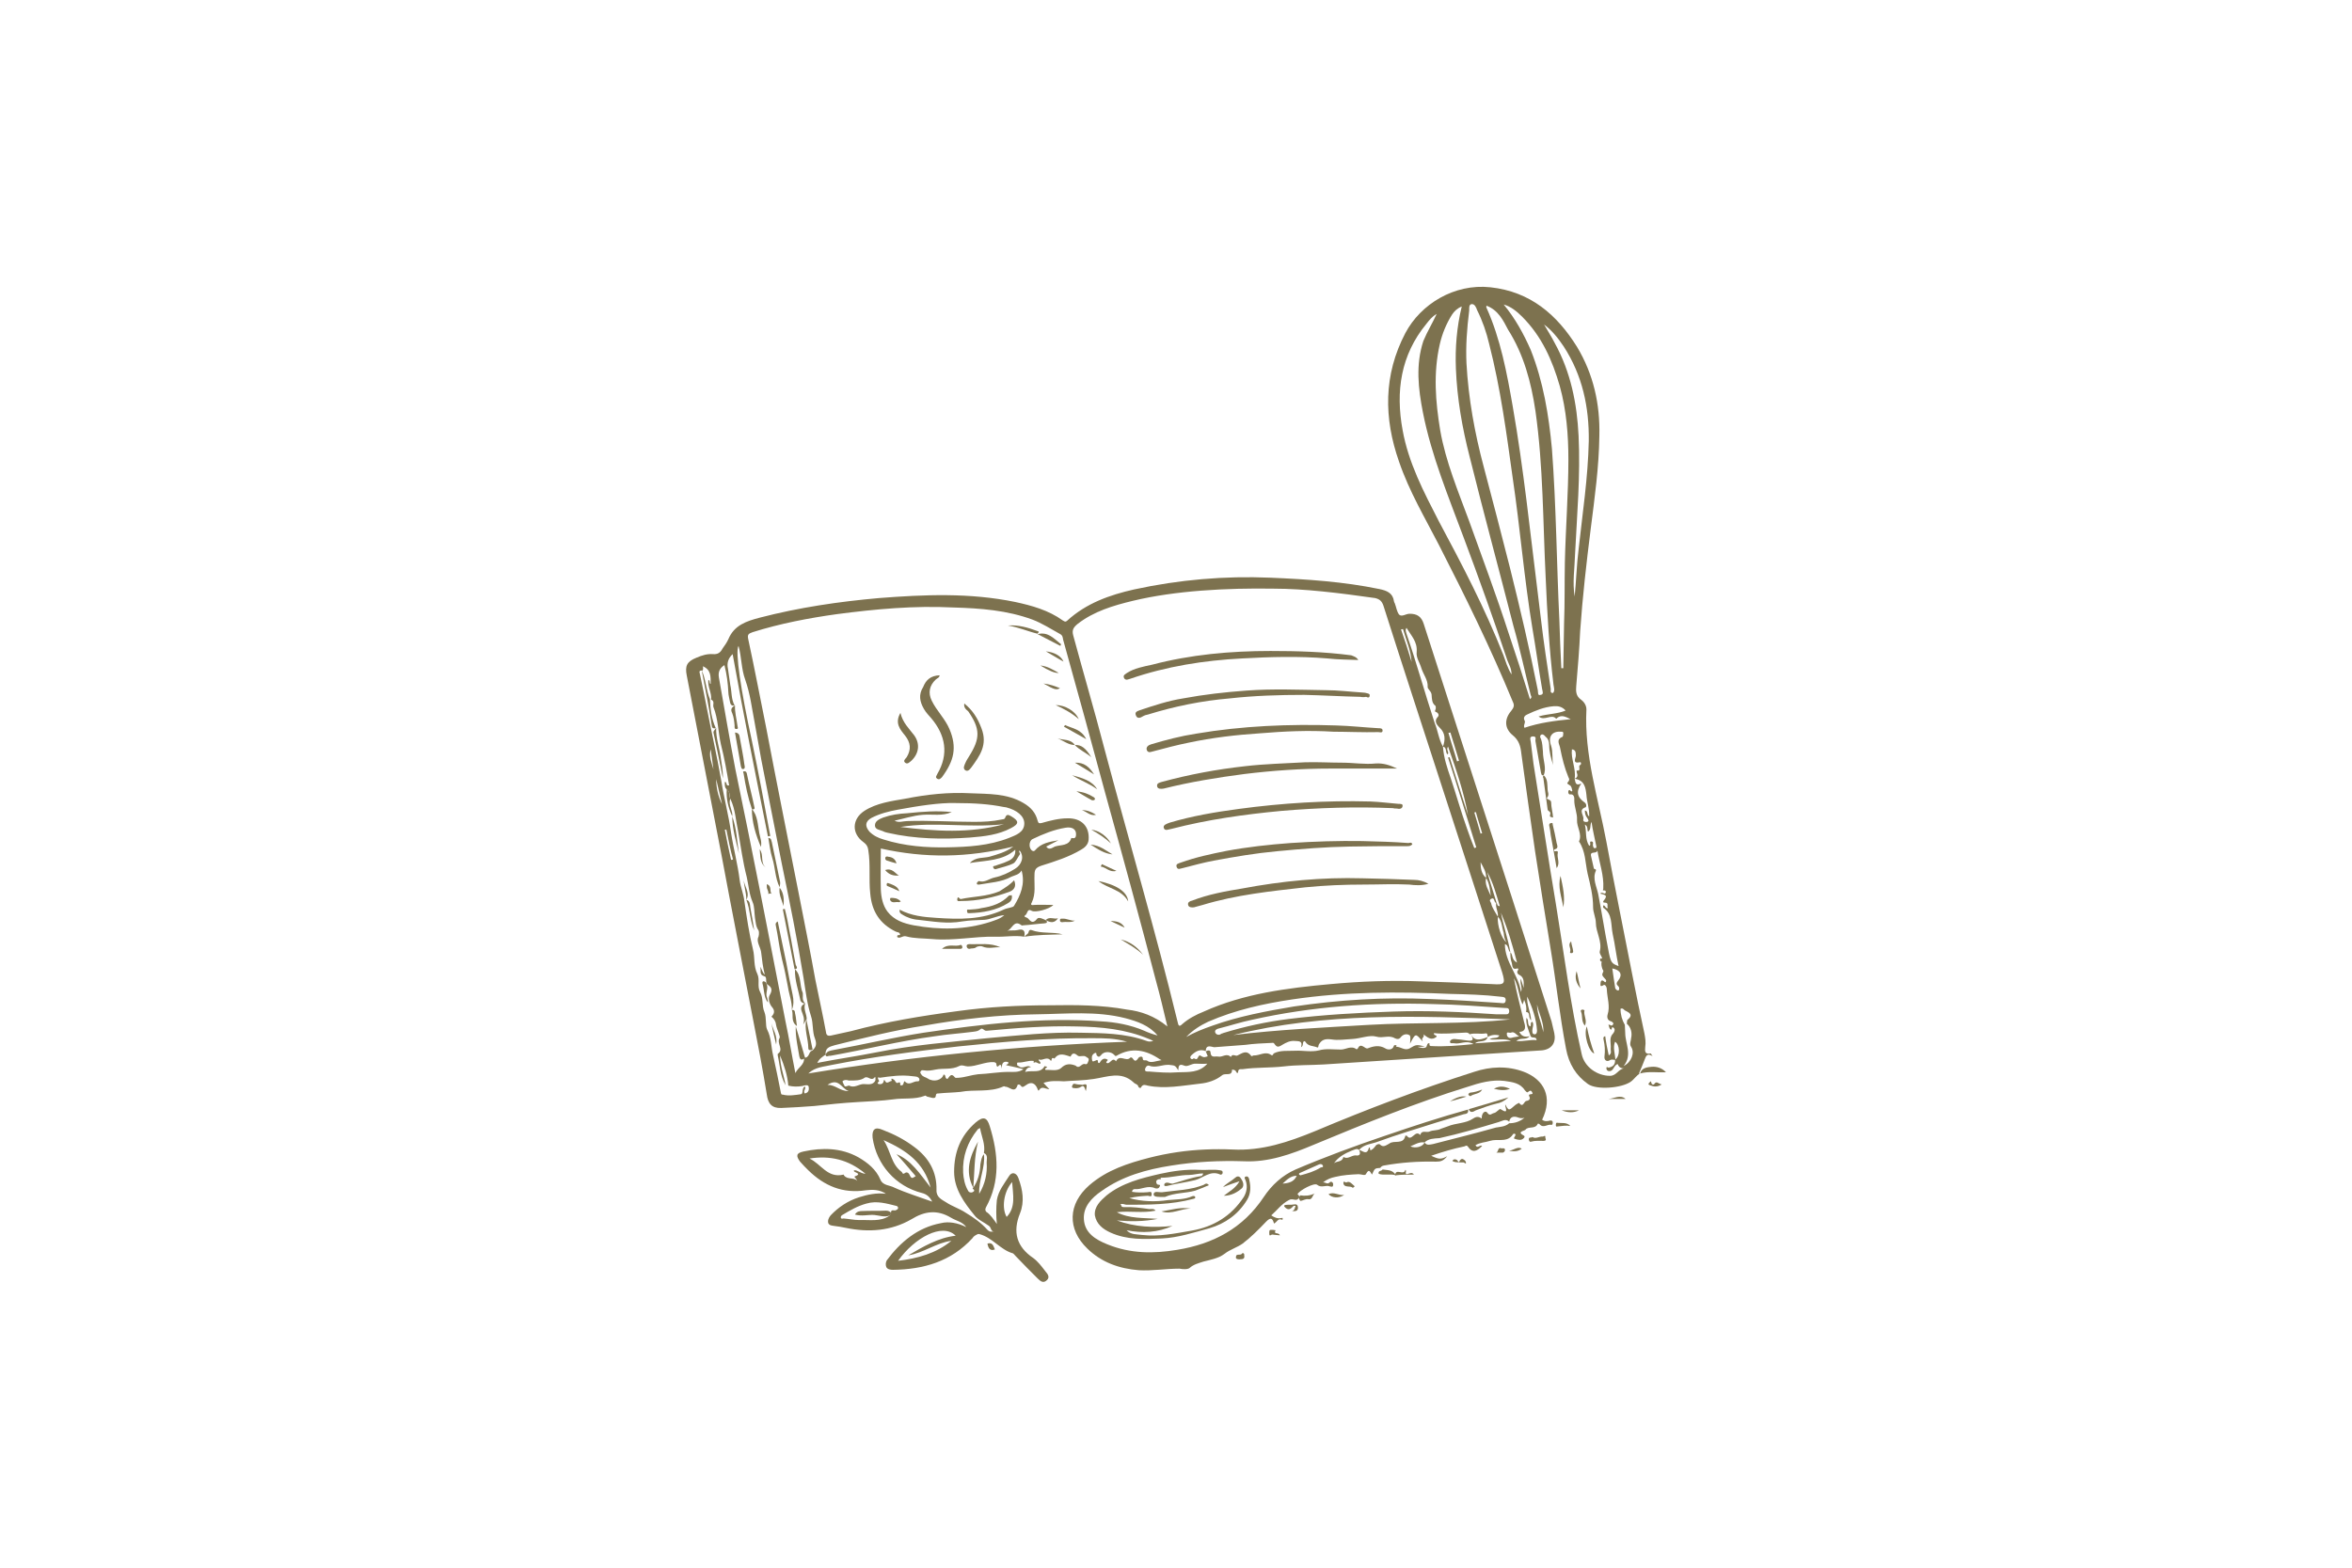 <?xml version="1.0" encoding="utf-8"?>
<!-- Generator: $$$/GeneralStr/196=Adobe Illustrator 27.6.0, SVG Export Plug-In . SVG Version: 6.00 Build 0)  -->
<svg version="1.1" id="Ebene_1" xmlns="http://www.w3.org/2000/svg" xmlns:xlink="http://www.w3.org/1999/xlink" x="0px" y="0px"
	 viewBox="0 0 600 400" style="enable-background:new 0 0 600 400; fill: #7d724f;" xml:space="preserve">
<g>
	<path d="M266.2,276.3c0.5,0.6,0.9,1,1.5,1.6c-1,0-1.9-0.9-2.6,0.2c-0.2,0.4-0.4-0.1-0.4-0.2c-0.6-1.6-1.7-2-3-1
		c-0.9,0.6-0.9,0.6-1.5-0.1c-0.1-0.1-0.6-0.1-0.6,0c-0.7,2.4-2.1,0.4-3.1,0.5c-0.1,0-0.2-0.2-0.5-0.1c-3.5,1.6-7.4,0.7-11,1.4
		c-1.9,0.2-3.7,0.2-5.6,0.4c-0.5,0-0.6,0-0.7,0.7c-0.1,0.9-1.5,0.2-2.2,0.1c-0.1,0-0.4-0.4-0.6-0.2c-2.6,1-5.4,0.5-8,0.9
		c-3,0.4-6.1,0.5-9.2,0.7c-3.6,0.2-7.4,0.6-11,1c-2.7,0.2-5.6,0.4-8.4,0.5c-2.4,0.1-3.4-1.1-3.7-3.5c-1-6.2-2.2-12.5-3.4-18.6
		c-2.7-14.1-5.5-28.2-8.1-42.2c-3-15.3-5.9-30.7-8.9-46c-0.5-2.5,0-3.6,2.5-4.6c1.4-0.6,2.7-1,4.2-0.9c1.2,0.1,1.9-0.4,2.4-1.4
		c0.5-0.7,1.1-1.5,1.5-2.4c1.5-3.6,4.6-4.6,8-5.5c10-2.6,20.2-4.1,30.4-5c11.6-0.9,23.2-1.4,34.8,1c4.2,0.9,8.5,2.1,12.1,4.7
		c0.4,0.2,0.6,0.5,1.1,0.1c4.9-4.5,10.9-6.6,17.1-8c11.5-2.5,23.1-3.5,34.8-3c9.4,0.4,18.6,1,27.8,2.9c1.9,0.4,3.4,1,3.7,3.1
		c0,0.1,0.1,0.4,0.2,0.5c0.4,1,0.5,2.1,1.1,2.9c0.7,0.7,1.7-0.2,2.7-0.2c1.9,0,3,0.7,3.6,2.6c7.6,23.7,15.3,47.4,22.9,71.1
		c3.2,10.1,6.5,20.2,9.7,30.3c0.2,1,0.5,2,0.7,3c0.5,2.4-0.6,4.1-3.1,4.4c-7.7,0.5-15.6,1-23.4,1.5c-10.7,0.7-21.6,1.4-32.3,2.1
		c-3.4,0.2-6.9,0.1-10.2,0.5c-3.5,0.4-7,0.2-10.5,0.7c-0.4,0-1-0.1-1.1,0.4c-0.1,0.6-0.2,0.9-0.6,0.2c-0.2-0.5-0.7-0.4-1-0.5
		c0,1.9-1.7,0.7-2.6,1.5c-1.5,1.2-3.5,1.9-5.6,2.1c-4.5,0.5-8.9,1.4-13.3,0.5c-0.5-0.1-1.2-0.5-1.7,0.4c-0.1,0.4-0.6,0.1-0.7-0.1
		c-0.1-0.7-0.9-0.7-1.2-1.1c-3.2-3-6.7-1.4-10.2-0.9c-2.5,0.4-5.1,0.4-7.6,0.6C269.6,275.8,268,275.7,266.2,276.3z M379.1,224
		c0.1-1.5-0.7-2.7-1.4-4C377.7,221.5,377.9,223,379.1,224c-0.4,1.7,0.6,3.1,1.2,4.6C380.1,227.1,380,225.4,379.1,224z M382.1,233.9
		c0.2-1.2-0.7-2.4-0.4-3.6c0.4,0.1,0,0.9,0.9,0.9c-0.9-3-1.7-6-3.2-8.7c0.7,2.6,1.6,5.2,2.4,7.9c-0.2,0-0.4-0.1-0.5-0.4
		c-0.2-0.4-0.2-1.1-1-0.6c-0.5,0.4,0,0.7,0.1,1.1C380.6,231.6,381.5,232.8,382.1,233.9c-0.2,2.1,0.9,5.6,2.2,6.5
		c-0.6-0.9-0.6-1.6-0.7-2.4C383.1,236.6,383.2,235,382.1,233.9z M195.5,251c0-0.1,0-0.1,0-0.2c-0.1-0.6,0.1-1.6-0.5-1.7
		c-1.5-0.4-0.7-1.6-1.1-2.4c0.5,0.5,0.5,1.4,1.2,2c-0.5-2-0.7-3.7-0.9-5.5c-0.1-1.5-1.4-2.9-0.7-4.2c0.2-0.7,0.1-1.5,0-1.6
		c-0.7-1-0.7-2.1-0.9-3.2c-0.2-1.4-0.1-2.9-0.6-4c-0.9-2.1-1-4.2-1.5-6.4c-1-3.9-1.5-7.7-2.2-11.7c-0.6-2.7-0.7-5.5-1.9-8.1
		c-0.5-0.7,0-1.9-0.9-2.5c-0.7-0.5-0.6-1.2-0.6-2c0.7,0,0.1,1.1,1.1,0.9c-0.6-3.5-1.2-7-2.1-10.5c-0.7-3.1-0.7-6.5-1.9-9.5
		c-0.2-0.6,0.4-1.5-0.6-1.9c0.2-1.7-0.9-3.2-0.7-5c0.6,0.1,0.1,0.9,0.6,1c0-1.9,0.1-3.6-2-4.5c0.1,0.4,0.1,0.9-0.1,1.1
		c-1.1-0.1-0.7,0.5-0.6,1.1c0.6,2.7,1.1,5.5,1.7,8.4c1.2,6.2,2.6,12.3,3.7,18.6c0.7,4.5,1.9,8.9,2.5,13.3c0.6,4,1.7,8,2.2,12.1
		c0.2,1.7,1,3.5,1.2,5.4c0.6,4.1,1.2,8.2,2.2,12.3c0.5,2,0.1,4.2,1.1,6.2c0.7,1.5-0.1,3.1,0.7,4.6c0.9,1.6,0.4,3.5,1.1,5.1
		c0.6,1.5,0.2,3.5,0.7,4.5c1.1,2.1,1,4.4,1.5,6.5c0.7,3.2,1.4,6.4,2,9.6c0.1,0.5,0.2,0.5,0.5,0.5c1.5,0.4,3.1,0.1,4.6-0.1
		c0.7-0.1,0.2-1.4,0.9-1.9c0.1-0.1,0.2-0.1,0.2,0.1c0.2,0.5-0.6,1-0.1,1.6c1.1-0.2,1.1-1.1,1-1.7c-0.1-0.6-1-0.4-1.6-0.2
		c-1.2,0.2-2.4,0.2-3.6-0.1c-0.2-2.6-1-5-2.1-7.7c0,2.7,1,5.1,1.4,7.6c-1.4-2.4-1.4-5-2-7.6c0-0.1,0-0.2,0-0.4
		c1.7-1.1-0.4-2.7,0.5-4.1c0.2-0.4-0.7-2.1-0.9-3.2c-0.1-1-0.5-1.6-1.2-2.2c0.7-0.7,1-1.5,0.1-2.5c-0.6-0.7-1-2.1-0.6-2.9
		C197.4,252.2,196.5,251.7,195.5,251z M379.5,264.6c0-0.5,0-1.1-0.7-0.9c-1.2,0.2-2.6-0.2-3.9,0.2c-0.4-0.6-1.1-0.4-1.6-0.4
		c-2.5,0.1-5,0.4-7.5,0.1c-0.1,0.7,0.7,0.4,0.7,0.9c-1.4,1.2-2.4,0.1-3.4-0.6c0.5,0.7-0.7,1-0.2,1.6c0.1,0.1,0.1,0.1-0.1,0.1
		c-1.7-2-1.7-2-3.1,0.7c0.1-1.1,0.2-2.1-0.2-2.2c-0.7-0.4-1.6-0.2-2.2,0.6c-0.4,0.5-0.9,0.5-1.5,0.2c-1.5-0.9-3,0.1-4.7-0.4
		c-1.7-0.5-4.1,0.5-6.1,0.6c-1.9,0.1-3.6,0.4-5.4,0.1c-1.6-0.2-2.5,0.1-3.2,1.4c-0.1,0.2,0,0.9-0.5,0.6c-1-0.4-2.2-0.2-2.9-1.4
		c-0.1-0.1-0.2-0.2-0.4-0.1c-0.4,0.4,0,1.1-0.7,1.5c0.5-1.7-0.6-1.5-1.6-1.6c-1.2-0.1-2.2,0.4-3.2,1c-1.1,0.7-1.4,0.6-2.1-0.4
		c-0.2-0.2-0.4-0.1-0.6-0.1c-2.2,0.1-4.6,0.2-6.7,0.5c-2.6,0.2-5.2,0.4-7.9,0.6c-0.6,0-2.2-0.9-2.2,1c-1.4-0.6-2.5,0-3.5,0.9
		c-0.2,0.2-0.6,0.5-0.4,0.9c0.1,0.2,0.5,0.4,0.7,0.1c0.4-0.2,0.7,0.5,1.1-0.1c0.4-0.7,0.4-0.9,1-0.5c0.6,0.4,1.1,0.2,1.6,0
		c-0.2-0.5-0.4-0.9-0.5-1.2c0.5-0.4,1.2-0.4,1.2,0.2c0.1,1.6,1.2,0.9,2,1.1c1.1,0.2,2.1-1,3.2,0.1c0.4-1,1.2-0.1,1.7-0.4
		c1.1-0.5,2.2-1.5,3.4,0c0.2,0.4,0.5,0,0.7,0c1.5,0.1,3-1.2,4.5-0.1c0.4,0.2,0.5-0.2,0.6-0.4c1.7-0.9,3.7-0.6,5.6-0.7
		c1.9-0.1,4,0.4,6-0.1c1.7-0.5,3.7-0.2,5.6-0.2c1.2,0,2.6-1.1,3.9-0.1c0.1,0.1,0.4-0.1,0.5-0.4c0.4-0.7,0.9-0.5,1.4-0.2
		c0.2,0.1,0.6,0.5,1,0.4c1.5-0.6,3-0.9,4.5,0c0.6,0.4,1.9,0.5,2.2-0.7c0-0.1,0.4-0.2,0.5-0.1c0.4,0.1,0,0.4,0,0.4
		c1.2-0.1,2.2,1.1,3.5,0.4c1.7-1,1.7-1,3.9-0.5c-0.7,0.1-1.4,0.1-1.9,0.1c0.7,0.2,1.6,0.5,2.2,0.1c0.2-0.1,0.2-0.9,0.6-1
		c0.6-0.2-0.1,0.6,0.6,0.7c3.5,0.2,7-0.1,10.9-0.5c-1.9-1.1-3.4,0.1-4.9-0.2c-0.4-0.1-1.1,0.2-1.1-0.4c0-0.4,0.5-0.7,1.1-0.7
		c1.1,0.1,2.2,0.2,3.4,0.4c1.7,0.2,1.4-0.5,0.9-1.4C376.1,265.4,377.1,265.6,379.5,264.6c-0.5,1.6-2.2,0.7-3.2,1.6
		c3.1-0.2,6.2-0.4,9.2-0.6c-1.7-0.7-3.5-0.2-5.5-0.4c0.9-0.7,2,0,2.5-1C381.3,263.9,380.3,264.1,379.5,264.6z M385.3,243
		c-0.7-0.5-0.4-1.9-1.4-2.1c0,4.6,3.5,7.9,4.1,12.2c0.5-1.1-0.4-2.1,0-3.4c0.2,1,0.5,1.6,0.7,2.4c-0.1-1.2,0.4-2.6-1.2-3.4
		c-0.1,0-0.6-0.4-0.4-0.9c0.4-0.6,0.2-0.7,0-0.7c-1.6,0.5-1.2-1-1.5-1.6C385.3,244.7,385.3,243.7,385.3,243c0.7,0.5,0.2,1.9,1.7,2.6
		c-1.2-4.6-2.4-8.7-4.1-12.7C383.5,236.2,384.7,239.5,385.3,243z M389.3,258.2c0.2-1,0-2-0.5-3.1c-0.1,0.5-0.2,0.7-0.4,1.2
		c-1-2.2-1-4.7-2.2-6.7c0.7,3.7,1.7,7.5,2.6,11.2c0.4,1.2,0.5,2.4-1.2,2.5c0.5,1.1,1.4,1.4,2.6,1.1c-0.9,1.1-2.2,0.2-3.4,1.2
		c2,0.2,3.6-0.4,5.2-0.2c-0.1-1.2-1.4-0.2-1.6-1.2c-0.5-1.5-1.2-2.9-1-4.5c0.7,0.6,0.1,1.7,0.9,2.2c0.5-0.2-0.1-1,0.6-1.2
		c0.5,0.7,0,1.5,0,2.2c0,0.5,0,1,0.6,1c0.5,0,0.6-0.5,0.6-1c-0.2-3-1.2-5.9-2.5-8.6c-0.2,2,0.9,3.9,1,6.1
		C389.7,259.4,390.5,258.3,389.3,258.2z M263.7,271.2c0-0.1,0-0.5,0-0.5c-1.4-0.2-2.6,0.5-4,0.4c-0.4,0-0.2,0.5-0.2,0.7
		c0.1,0.2,0.5,0.2,0.6,0.4c1,0.6,2-0.7,2.9,0.1c-0.9,0-1.2,0.5-1.5,1.2c1.9-0.5,3.9,0.5,5-1.5c0,0.2,1.2,0,0.2,0.6
		c-0.2,0.1,0,0.4,0.1,0.4c1.2-0.1,2.9,0.4,3.9-0.5c1.2-1.2,2.4-1.1,3.7-0.6c1,1,1.5-0.7,2.4-0.4c0.6,0.2,0.7-0.4,0.9-0.9
		c0.2-0.7-0.4-0.7-0.7-1c-0.6-0.4-1.5,0.1-2-0.2c-0.7-0.6-1.4-1-1.9,0.2c-1.4-0.4-2.9-1.2-4.1,0.5c-0.9-0.5-0.6,0.4-0.9,0.6
		c-1-1.4-2.1,0.1-3.1-0.4c-0.2,0.5,0.6,0.5,0.4,1.1C264.7,271.5,264.4,270.7,263.7,271.2z M368.1,190.5c0.2,2.9,1.1,5.5,2,8.1
		c1.4,4.2,2.6,8.5,4.1,12.7c0.6,1.7,1.2,3.4,1.9,5.1c0.1-0.1,0.4-0.1,0.5-0.2c-2.4-7.6-4.7-15.3-7.2-22.9c0.1,0,0.2-0.1,0.4-0.1
		c1.6,5,3.1,9.9,4.7,14.8c-1.1-6-3-11.6-5.1-17.5c-0.6,0.9,0.4,1.4-0.1,2C368.6,192,369.2,190.7,368.1,190.5
		c0.6-1.7,0.7-3.4-0.9-4.9c-0.6-0.6-1.5-1.6-0.4-2.7c0.4-0.4,0.1-1-0.4-1.2c-0.4-0.2-0.4-0.1-0.2-0.7c0.1-0.2,0.1-0.6,0-0.9
		c-1-0.7-0.9-1.9-1-2.9c-0.1-0.9-1.1-1.4-1-2c0.1-1.7-1.1-3.1-1.6-4.7c-0.4-1.4-1.4-2.7-1.2-4.2c0.2-2.6-1.4-4.1-2.6-6.1
		c-0.4,0.6-0.1,1,0,1.5c2.6,7.5,4.7,15.2,7.2,22.8C366.8,186.4,367,188.6,368.1,190.5z M210.6,269.1c-0.7,0.5-1.6,1-2.1,2.1
		c5.1-1,10.1-1.7,15.1-2.7c9.4-1.9,18.8-2.6,28.2-3.6c7.9-0.7,15.7-1.6,23.7-1.4c5.7,0.1,11.5,0.1,17,2.1c0.5,0.2,1,0.2,1.7,0
		c-0.5-0.2-0.7-0.4-1.1-0.5c-5.9-2.5-12.2-3.1-18.5-3.2c-7.7-0.2-15.3,0.4-22.9,1.1c-0.7,0.1-1-0.9-1.6-0.4
		c-0.6,0.6-1.5,0.6-2.2,0.7c-3.1,0.4-6.2,0.6-9.4,1.1c-9,1.2-17.7,3.4-26.7,5C211.3,269.3,210.7,269.9,210.6,269.1
		c0.4-1,1.2-1,2.1-1.2c7.6-1.4,15.2-3.2,22.9-4.4c15-2.2,30.1-4,45.3-2.9c3.7,0.2,7.5,0.9,11,2.4c1.1,0.5,2.2,0.9,3.4,1.2
		c-2.2-2.6-5.2-3.6-8.2-4.4c-7.4-1.9-15-1.1-22.5-1c-9.7,0.1-19.3,1.2-28.9,2.9c-7.7,1.2-15.2,3.1-22.8,5
		C211.5,267.1,210.5,267.4,210.6,269.1z M207.1,268.1c0.1,0,0.1-0.1,0.2-0.1c0.9-0.9,1.1-1.6,0.6-3c-0.7-1.7-0.4-3.9-1-5.7
		c-1-3.1-1.4-6.5-1.9-9.7c-1.6-9.9-3.6-19.7-5.6-29.4c-1.7-8.7-3.5-17.6-5.2-26.4c-0.6-3.1-1.1-6.4-1.7-9.5
		c-0.7-3.6-1.1-7.2-2.4-10.9c-1-2.7-0.9-5.7-1.7-8.6c-0.9,1.4,0.6,11.4,3.4,24.2c1.7,8.1,3.2,16.2,4.7,24.3c-0.2,0-0.4,0.1-0.6,0.1
		c-3.1-15.5-6.2-30.8-9-46.5c-1.2,1.1-1.5,2.4-1.2,3.7c0.2,1.4,0.4,2.9,0.6,4.2c0.4,1.7,0.2,3.6,1.1,5.2l0,0c-0.9,0.2-1.1-0.4-1.2-1
		c-0.1-0.7-0.4-1.6-0.4-2.4c-0.1-2.2-0.4-4.6-1-6.9c-1.4,0.9-1.6,2-1.4,3.2c1.4,7.9,2.7,15.6,4.2,23.4c2.1,10,4.1,20.1,6.1,30.1
		c2.2,11.4,4.5,22.8,6.7,34.3c0.9,4.2,1.6,8.6,2.5,13.1c0.7-1.5,2.4-2.1,2.2-3.9l0,0C206.6,269.9,206.2,268.4,207.1,268.1z
		 M325,150.2c-12.1-0.2-25.2,0.5-36,3.1c-5,1.2-10,2.7-14.1,5.9c-1.1,0.9-1.5,1.6-1.1,3c2.6,9.6,5.4,19.1,7.9,28.7
		c6.2,23.3,13,46.4,18.7,69.8c0.2,1,0.4,1.4,1.2,0.6c1.6-1.4,3.5-2.4,5.5-3.2c10.2-4.6,21.3-6,32.3-7c7.6-0.7,15.3-1,23.1-0.7
		c6.1,0.2,12.1,0.4,18.2,0.7c3.1,0.2,3.4,0,2.5-3c-5-15.6-10.1-31.1-15.1-46.6c-5.1-15.7-10.2-31.3-15.2-47
		c-0.4-1.1-0.9-1.6-2.1-1.9C341.7,151.3,332.7,150.2,325,150.2z M297.8,261.9c-1-4.2-1.9-8-2.9-11.6c-4.2-16.1-8.6-32.2-13-48.1
		c-3.5-13-7.1-26.1-10.7-39c-0.1-0.6-0.1-1.1-0.9-1.5c-2.2-1.2-4.5-2.7-6.9-3.6c-6.5-2.4-13.3-2.9-20.2-3.1
		c-10-0.5-19.8,0.4-29.7,1.7c-7.2,1-14.5,2.4-21.5,4.6c-1.1,0.4-1.4,0.6-1.1,1.9c1.6,7.4,3,14.8,4.5,22.2
		c2.7,14.2,5.6,28.6,8.4,42.8c1.4,7.2,2.9,14.5,4.2,21.8c0.9,4.5,1.9,8.9,2.7,13.3c0.1,0.9,0.5,1.1,1.4,0.9c1.6-0.4,3.4-0.7,5-1.1
		c8.9-2.4,18-3.9,27.1-5.1c7.9-1.1,15.7-1.5,23.6-1.5c6.6-0.1,13.2-0.1,19.7,1.1C291,258,294.5,259.2,297.8,261.9z M302.6,264.6
		c2.1-1.2,4.4-2.1,6.7-2.9c6.7-2.4,13.7-3.7,20.8-4.9c11.5-1.7,22.9-2.4,34.5-1.9c6,0.2,12,0.6,18,1c0.5,0,1.4,0.4,1.5-0.6
		s-0.7-0.9-1.4-1c-4.2-0.5-8.5-0.6-12.7-0.7c-13.5-0.6-26.8-0.6-40.3,1.4c-7.4,1.1-14.6,2.7-21.5,5.7
		C306.3,261.6,304.3,262.8,302.6,264.6z M381.7,258.8c0.7,0,1.5,0,2.2,0c0.5,0,1,0.1,1.1-0.7c0-0.9-0.4-0.9-1-0.9
		c-6.1-0.4-12.2-0.9-18.3-1c-15.6-0.5-31.1,0.6-46.3,4c-2.9,0.6-5.6,1.5-8.4,2.2c-0.5,0.1-1.2,0.4-1,1c0.1,0.5,0.9,0.9,1.5,0.4
		c0.1-0.1,0.4-0.1,0.5-0.2c5.5-1.7,11.1-2.9,16.7-3.6c8.9-1.1,17.8-1.6,26.8-1.9C364.3,257.8,373,258.2,381.7,258.8z M206.2,273.9
		c26.8-4.4,53.9-7.1,81.3-8.1c-3-0.9-5.9-0.9-8.6-0.9c-11.5-0.1-22.9,0.9-34.4,2.1c-10.7,1.2-21.5,2.6-32.2,4.7
		C210.2,272.2,208,272.2,206.2,273.9z M314.6,264.1c11.5-1.4,22.9-1.9,34.5-2.6c12.1-0.7,24.2-0.1,36.2-1.4
		C361.6,259.2,337.9,258.3,314.6,264.1z M257.2,271c-1.4-0.4-1.7,0.5-1.6,1.7c-0.2-0.5-0.1-1.6-1-0.6c-0.1,0.1-0.4,0-0.4-0.4
		c0-0.5-0.2-0.6-0.7-0.7c-2.2-0.1-4.4,1.1-6.6,1.1c-0.7,0-1.5-0.5-2.2-0.1c-1.9,1-4,0.5-6,0.9c-1,0.2-2,0.4-3,0.2
		c-0.4,0-0.5-0.1-0.7,0.1c-0.4,0.4-0.2,0.6,0,0.9c0.4,0.7,1.1,0.7,1.7,1.1c1.5,1,3.6,0.4,4-1c0.7-0.1,0.2,1,1,1.1
		c0.5-0.5,0.9-1.7,1.9-0.4c0.1,0.2,0.5,0.1,0.9,0.1c1.7-0.1,3.2-0.7,5-0.9c2.6-0.1,5.2-0.6,7.9-0.6c1,0,2.5,0.2,3.7-0.7
		c-1.6-0.4-3-0.7-4.4-1C256.6,271.5,257.4,271.7,257.2,271z M296.3,270.5c-0.1-0.1-0.2-0.1-0.4-0.2c-3.5-2.4-7.2-3.2-11.1-0.9
		c-0.2,0.1-0.4,0-0.5-0.2c-0.9-1-2.7-1-3.4,0c-0.5,0.6-0.7,0.5-1.1,0.1c-0.2-0.2,0.1-1-0.7-0.5c-0.7,0.5-0.6,1.1-0.5,1.7
		s0.5,0.2,0.9,0.1c1-0.6,0.2,0.9,1,0.6c0.4-0.7,1-1.4,1.9-0.9c0.6,0.2-0.5,0.6-0.1,0.9c0.9,0.5,1.4-1.7,2.4-0.4
		c0.9-1.9,2.6,0.2,3.6-0.9c0-0.1,0.4-0.2,0.6,0.1c0.4,0.5,0.7,1.1,1.4,0.1c0.2-0.5,1.1-0.7,1.2-0.2c0,1,0.6,0.5,1.1,0.7
		C293.5,271.4,294.9,270.7,296.3,270.5z M308,271.4c-1.1,0.1-2,0-2.9,0c-1.1-0.1-2.1,0.9-3,0.5c-1.2-0.5-1.5-0.1-1.5,1.2
		c-0.9-1.4-0.9-1.2-2.4-1.4c-1.7-0.1-3.4,0.9-5.1,0.2c-0.6-0.1-0.9,0.5-1,0.9c-0.1,0.7,0.6,0.6,1,0.6c2.5,0.2,4.9,0.4,7.4,0.2
		C303.1,273.5,305.9,273.8,308,271.4z M224.2,275.7c0.4,0.2-0.9,0.7,0,0.9c0.5,0.1,1,0,1.2-0.6c0.2-0.7,0.1-0.6,0.5,0
		s1.1-0.2,1.6-0.2c0-0.2-0.4-0.9,0.4-0.4c0.5,0.2,0.6,1.1,1.1,0.9c1-0.5,0.5,0.6,0.7,0.6c0.9,0.2,0.7-0.6,1-1c0,0,0.2,0,0.2,0.1
		c1.1,1.1,2.1-0.2,3.2-0.1c0.5,0,0.5-0.4,0.4-0.7c-0.4-0.6-1-0.5-1.7-0.6c-2.9-0.4-5.6,0-8.4,0.4
		C224.1,274.8,223.7,274.8,224.2,275.7z M216.5,275.7c-0.5-0.2-1.1-0.2-1.5,0.1c-0.2,0.2,0.2,0.7,0.4,1.2c0.1,0.5,1.1-0.1,1.2,0
		c1.4,0.7,2.5-0.4,3.7-0.4c0.9,0,2.4,0.4,3-0.9c0.1-0.4,0-1.1-0.1-0.9c-0.9,1.2-1.6-0.2-2.5,0.1C219.5,275.8,218,275.7,216.5,275.7z
		 M216.5,278.4c-1.9-0.7-2.5-3.5-5.4-1.6C213.2,276.8,214.2,278.4,216.5,278.4z M360.1,168.9c-0.2-3-1.4-5.6-2.2-8.4
		c-0.1,0-0.2,0.1-0.5,0.1C358.4,163.4,359.3,166.2,360.1,168.9z M393.7,263.4c0.2-2.5-1.1-4.7-1.6-7.1
		C392.1,258.8,393.3,261.1,393.7,263.4z M185.3,211.7c-0.1,0-0.2,0-0.4,0c0.5,2.6,1,5.1,1.6,7.7c0.1,0,0.2,0,0.5-0.1
		C186.3,216.8,185.8,214.2,185.3,211.7z M371.7,194.3c0.1-0.1,0.2-0.1,0.5-0.2c-0.7-2.4-1.5-4.9-2.2-7.2c-0.1,0-0.4,0.1-0.5,0.1
		C370.2,189.5,371,191.8,371.7,194.3z M182.7,198.8c0,2.2,0.5,4.4,1.5,6.4C183.7,203.1,183.2,201,182.7,198.8z M387.6,264.4
		c-0.7-0.1-1.2-1.4-2.2-0.9c-0.4,0.1-1.1-0.4-1,0.4c0,0.5,0.4,1.1,1.2,0.9C386.2,264.6,386.8,264.6,387.6,264.4z M181.3,191.2
		c-0.5,1.7,0.2,3.4,0.7,5.1C181.8,194.6,181.5,192.8,181.3,191.2z M376.5,207.2c-0.1,0-0.2,0.1-0.4,0.1c0.5,1.7,1.1,3.6,1.6,5.4
		c0.1,0,0.2-0.1,0.4-0.1C377.6,210.8,377,209.1,376.5,207.2z"/>
	<path d="M418.4,273.9c-1,0.5-1.5,1.5-2.4,2.1c-2.2,1.6-8.6,2.2-10.9,0.6c-3.1-2.2-4.9-5.2-5.6-9c-1.6-8.4-2.5-16.8-3.9-25.3
		c-1.4-8.4-2.7-16.7-4-25.1c-1.2-8.4-2.4-16.6-3.5-24.9c-0.2-1.9-0.6-3.4-2.2-4.7c-2.1-1.7-2.2-4.1-0.4-6.2c0.7-0.9,0.9-1.4,0.4-2.4
		c-5.6-13.6-12.1-26.8-18.8-39.9c-3.6-7-7.6-13.7-10.2-21.3c-3.9-11.1-4-22.1,1.6-32.8c3.9-7.4,12.5-12.7,21.7-11.7
		c10.2,1.1,17,7,22.1,15.2c4.2,7,5.9,14.6,5.7,22.7c-0.1,8-1.2,15.8-2.2,23.7c-1.1,8.7-2.1,17.5-2.7,26.2c-0.2,4.6-0.6,9.2-1,14
		c-0.1,1.2-0.1,2.5,1.2,3.4c0.7,0.5,1.4,1.4,1.4,2.5c-0.6,11.6,3,22.6,5.1,33.8c2.1,11.4,4.4,22.6,6.6,33.9c1,5,2,10,3.1,15
		c0.2,1.1,0.4,2.2,0.2,3.5c-0.1,1-0.1,1.9,1.4,1.6c0.1,0,0.2,0.4,0.5,0.7c-1.4-0.9-1.7-0.1-2.1,1s-0.9,2.2-1.4,3.4
		c0,0,0,0.1,0.1,0.1C418.1,273.9,418.3,273.9,418.4,273.9L418.4,273.9z M415,261.2c0.1-0.4,0-0.9,0.2-1c1.7-1.4,0.2-1.9-0.7-2.4
		c-0.2-0.1-0.5-0.7-1.1-0.4c0,1.5,0.4,2.9,1.1,4.1c0,0.7,0.1,1.5,0.1,2.1c0,2.7,1.9,5.5-0.4,8.4c2-1,2.9-3.4,1.9-4.9
		c-0.5-0.7,0-1.6,0-2.2C416.4,263.6,416.1,262.1,415,261.2z M401.7,198.7c0.5-0.2,0.9-0.6,0.6-1.4c-0.1-0.2-0.1-0.5-0.1-0.7
		c1.4,0.2,0.2-1.1,0.9-1.4c0.4-0.2,0.2-0.9-0.1-0.7c-2,0.4-1-1.1-1-1.7c0-0.9-0.1-1.5-1-1.6C400.7,193.7,402.1,196.1,401.7,198.7
		c0.2,0.7,0.1,2,1.7,1.2c-1.4,2.1-1.1,3.5,0.9,4.9c0.5,0.4,0.4,1.2,0.1,1.2c-1.9,0.7-0.2,2.1-0.5,3.1c-0.1,0.6,0.6,0.7,1,0.6
		c0.6-0.2,0.2-0.6,0-1c-0.4-0.5-0.6-1.1-0.6-1.9c0.9,0.1,0.4,1.1,1.1,1.5c0.1-2-0.6-3.7-0.7-5.5
		C404.5,201.1,404.3,199.1,401.7,198.7z M393.8,197.8L393.8,197.8c-0.6,0.2-0.6-0.4-0.7-0.7c-0.5-2.6-0.9-5.4-1.4-8
		c-0.1-0.4,0.4-1.2-0.6-1.2s-0.7,0.7-0.6,1.4c0.2,1.9,0.5,3.7,0.7,5.6c1.9,11.8,3.7,23.8,5.7,35.7c2.1,12.8,3.7,25.7,6.6,38.4
		c0.7,3.2,3.9,5.5,7.2,5.5c1.7,0,2.1-1.7,3.6-1.9c-0.9,0-1.4-0.4-1.6-1.1c-0.9,0.2-1,1.4-1.7,1.7c-0.1,0.1-0.4,0.1-0.5,0.1
		c-0.5,0-0.7-0.4-0.7-0.7c0-0.7,0.4-0.1,0.6-0.2c1-0.2,1.7-0.7,1.6-2c1.4-1,1.2-3.9,0-4.6c-0.6,1.5,0,3.1,0.1,4.6
		c-0.4,0.1-0.9-0.2-1.4,0.1c-0.7,0.5-1.5,0.1-1.4-0.9c0.2-1.5,0.1-2.9-0.2-4.2c-0.1-0.4-0.2-0.9,0.4-1c0.2,1.6,0.5,3.1,0.9,4.9
		c0.9-0.6,0.4-1.2,0.5-1.9c0.1-1.2-0.5-2.6,0.6-3.7c0.1-0.1,0.9-1.2-0.1-1.6c-0.4-0.1-0.1,1.1-0.7,0.4c-0.2-0.2-0.2-0.7-0.4-1
		c0.5-0.2,0.7,0.5,1.1,0c0.4-0.4,0-0.7-0.4-0.9c-0.9-0.2-1.1-1-0.9-1.7c0.7-2.2-0.1-4.2-0.2-6.5c0-0.6-0.5-1.4-0.9-1
		c-0.9,0.5-0.7-0.1-0.7-0.5s0.2-1.1,0.9-0.5c0.1,0.1,0.4,0.4,0.5,0c0.1-0.2,0-0.4-0.2-0.6c-0.9-1-0.9-1-0.5-1.9
		c0.1-0.2-0.1-0.4-0.2-0.6c-0.2-0.6-0.4-1.2-0.2-2c0-0.2,0-0.5,0.1-0.9c-0.2-0.5-0.7-1.1-0.6-1.6c0.7-2.6-1-4.9-1-7.4
		c0-1.2-0.7-2.6-0.7-3.9c0-3-0.7-5.7-1.4-8.6c-0.6-2.7-0.5-5.7-2.2-8.2c0.9-1.9-0.6-3.6-0.5-5.5c0.1-1.7-0.7-3.2-0.7-5
		c0-0.2,0.2-1.7-1.1-1.5c-0.4,0-0.5-0.5-0.4-0.9c0.4-0.7,0.6,0.5,1,0c-0.1-0.5-0.2-1.2-0.6-1.4c-0.7-0.5-0.9-0.4-0.4-1
		c0.4-0.5,0.1-0.9,0-1.1c-1-2.4-1.6-4.9-2.1-7.4c-0.1-0.9-1.2-2.2,0.6-2.9c0.1,0,0.2-0.5,0.2-0.9c0-0.5-0.4-0.4-0.6-0.4
		c-2.2-0.2-3.4,1.2-2.5,3.6c0.5,1.6,0.2,3.2,0.5,4.9c-0.5-1.6-1-3.4-1-5.1c0-0.7-0.2-1.6-0.9-2.1c-0.2-0.2-0.5-0.7-1-0.6
		c-0.6,0.2-0.4,0.9-0.2,1.1c0.4,1.1,0.4,2.2,0.5,3.2C393.6,194.1,394.6,196,393.8,197.8z M374.1,92.7c0.5,9,2.1,17.8,4.4,26.4
		s4.5,17.2,6.7,25.8c2.6,10.4,5,20.7,7.1,31.2c0.1,0.5-0.1,1.5,0.7,1.2c0.9-0.1,0.5-0.9,0.4-1.5c-0.9-5.2-1.6-10.4-2.5-15.6
		c-2.1-12.7-3.1-25.4-5-38.2c-1.6-11.5-3.1-22.9-6-34.2c-0.7-3-1.7-5.9-3.1-8.7c-0.2-0.6-0.6-1.6-1.4-1.5c-0.7,0.1-0.6,1-0.6,1.6
		C374.2,84,373.9,88.3,374.1,92.7z M390.3,178.4c0.5-0.4,0.4-0.7,0.2-1c-1.5-5.9-2.7-11.7-4.4-17.6c-3.7-14.5-7.6-28.8-11.2-43.3
		c-1.9-7.4-3.2-14.8-3.5-22.5c-0.2-5.2,0.2-10.5,1.5-15.8c-1.2,0.5-1.9,1.2-2.5,2.1c-1.5,2.4-2.5,4.9-3.1,7.5
		c-1.7,7.4-1.1,14.7,0.1,22c1.4,8,4.6,15.6,7.4,23.2c3.4,9.5,6.9,18.8,10,28.4C386.7,167,388.5,172.6,390.3,178.4z M379.2,78
		c0,0.2-0.1,0.4,0,0.5c3.6,8,5.2,16.6,6.7,25.2c1.4,8,2.5,16,3.5,23.9c1.2,10.1,2.5,20.3,3.7,30.4c0.7,6,1.6,11.8,2.5,17.8
		c0,0.4-0.2,1.1,0.6,1c0.5-0.6,0.2-1.4,0.1-2.1c-1.1-9.1-1.6-18.2-2-27.4c-0.7-14.1-0.6-28.3-2.6-42.4c-1.1-7.4-3-14.5-7-20.8
		C383.5,81.8,382.2,79.1,379.2,78z M366.5,80.1c-1.2,0.7-1.9,1.6-2.6,2.5c-6.6,8-7.9,17.3-6.1,27.1c1.5,8.4,5.4,15.8,9.2,23.2
		c6,11.2,11.8,22.3,16.5,34.2c0.6,1.6,1,3.2,2.1,5c0-1.6-0.7-2.6-1.1-3.7c-3.5-10.5-7.2-20.8-11.1-31.2
		c-3.9-10.5-8.2-20.8-10.4-31.9c-1.2-6.1-1.9-12.2,0.1-18.3C364.1,84.6,365.4,82.5,366.5,80.1z M398.3,170.5c0.1,0,0.4,0,0.5,0
		c0.1-3.9,0.1-7.6,0.2-11.5c0.2-5.1,0.1-10.4,0.2-15.5c0.2-8.7,0.9-17.6,0.9-26.3c0-6.2-0.5-12.6-2.2-18.7
		c-1.9-6.6-4.6-12.7-9.6-17.7c-1.4-1.4-2.9-2.6-4.7-3.1c2.9,3.5,5.1,7.5,6.9,11.6c3.2,8.1,4.6,16.6,5.4,25.2
		c1.1,14.6,1.2,29.2,1.9,43.8C397.9,162.3,398.1,166.4,398.3,170.5z M401.7,152.2c0.4-4,0.5-8,1-12c1-9.2,2.4-18.3,2.6-27.7
		c0.1-8.6-1.6-16.7-6.4-24.1c-1.4-2.1-3-4.1-5-5.6c0.9,1.6,1.9,3.1,2.7,4.7c4.1,7.4,5.7,15.5,6.1,23.7c0.5,10.1-0.4,20.1-0.9,30.2
		C401.7,145.1,401.1,148.6,401.7,152.2z M408.2,228c0.6-0.6,1.1,0.4,1.4-0.2c0.2-0.5-0.2-0.7-0.7-0.6c0-0.1,0.1-0.4,0.1-0.5
		c0.2-3.4-1-6.5-1.5-9.7c-0.2,1-2,0-1.6,1.5c0.2,1,0.5,2.1,0.7,3.1c0.1,0.2,0.7,0.1,0.5,0.6c-0.9,2,0.2,4,0.6,5.9
		c0.9,4.6,1.6,9.2,2.5,13.8c0.7,3.9,0.9,3.9,2.7,4.6c-0.6-2.7-0.9-5.5-1.5-8.2c-0.5-2.4,0-5.1-2.4-6.7c-0.1-0.1,0-0.4,0-0.6
		c0.6,0,0.5,0.9,1.2,0.7c-0.4-0.5,0.4-1.4-0.9-1.4c-0.4,0-0.4-0.2-0.2-0.5C410.4,228.3,409.2,228.3,408.2,228z M400.7,183.5
		c-1.2-0.5-2.4-1.4-3.7-0.1c-1.2-1.4-3,0.7-4.5-0.6c2.5-0.7,4.7-0.6,6.9-1.5c-0.9-1-1.9-1.2-3.1-1.1c-2.4,0.2-4.6,1.1-6.7,2.1
		c-0.5,0.2-1.1,0.7-0.7,1.5c0.4,0.6-0.4,1.2,0,1.9C392.7,184.4,396.6,183.9,400.7,183.5z M404.3,210.4c0.5,1.9,0,3.7,1.1,5.4
		c0.7-0.1-0.2-1.2,0.6-1.1c0.7,0.1,0.2,0.7,0.4,1.2c0.1,0.4,0.2,0.6,0.6,0.5s0.2-0.4,0.2-0.6c-0.4-2-0.9-4-1.2-6.1
		c-0.5,1,0,1.9-0.9,2.5C404.8,211.6,405.2,210.9,404.3,210.4z M411.3,247.1c0.2,1.7,0.5,3.2,0.7,4.7c0,0.4,0.2,0.7,0.6,0.9
		c0.1,0,0.4,0,0.4-0.1c0.1-0.4,0.1-0.7-0.2-1c-0.6-0.5-0.4-0.9,0-1.4C414,248.7,413.4,247.5,411.3,247.1z"/>
	<path d="M331.3,305.7c-0.6,1-1.5-0.1-2.5,0.5c-1.9,1-3,2.6-4.5,3.9c0.7,0.5,1.6,0.9,2.5,0.7c0.2,0,0.5-0.2,0.4,0.2
		c0,0.1,0,0.4-0.2,0.2c-1-0.4-1.2,0.6-2,1c-0.4-1.5-0.9-1.6-2-0.5c-1.9,2-3.9,4-6,5.6c-1.4,1-3.2,1.5-4.6,2.6
		c-1.6,1.2-3.5,1.5-5.4,2c-1.2,0.4-2.5,0.7-3.5,1.6c-0.4,0.4-1.7,0.4-2.6,0.2c-3.5,0-6.9,0.6-10.4,0.4c-5-0.4-9.5-2-13.1-5.5
		c-5.2-5-5-11.4,0.5-16.2c4.5-3.9,9.9-5.6,15.3-7c4.7-1.2,9.5-1.9,14.3-2.1c2.2-0.1,4.6-0.1,6.9,0c7.5,0.4,14.3-1.9,21.1-4.7
		c13.3-5.6,26.7-10.7,40.5-15.1c4.2-1.4,8.6-1.6,12.8,0c5.1,2,7.4,6.4,4.6,12.2c0.6,0.5,1.4,0.4,2.1,0.2c0.4,0,0.6,0.1,0.6,0.5
		c0,0.2,0,0.7-0.4,0.6c-1-0.2-2,1-3-0.2c-0.1-0.1-0.4-0.1-0.4-0.1c-0.6,1.5-2.4,0.6-3.1,1.5c-0.2,0.4-2.5,0.5-0.4,1.6
		c0.2,0.1,0.1,0.5-0.1,0.6c-0.6,0.7-1.6,0.4-2.2,0.2c-0.7-0.1,0.2-0.7,0.1-1.2c-0.6-0.4-0.7,0.2-1,0.5c-1.5,1.6-3.6,0.6-5.5,1.2
		c-1.2,0.4-2.6,0.4-3.7,1.1c0.5,1,1.1-0.2,1.7,0.2c-1.2,1.2-2.4,2-3.6,0.2c-0.4-0.5-0.6-0.2-0.9-0.1c-2.9,0.6-5.6,1.4-8.5,2.4
		c1.9,0.9,2.5,1,4.1,0.1c-1,1.2-1.6,1.4-2.9,1.4c-4.5-0.1-8.9,0.2-13.3,1c-0.4,0.1-0.6,0.2-0.9,0.6l0,0c-1.4,0.1-1.4,0.1-2.1,1.7
		c-0.4-0.5-0.7-1.7-1.5-0.2c-0.2,0.6-1.2,0.1-1.9,0.1c-2,0.1-4,0.2-6,0.7c-1,0.2-2.1,0.6-3.1,1.4c0.6-0.1,1.1,0.6,1.7,0
		c0.4-0.4,0.9,0,0.9,0.5c0,0.6-0.2,0.7-0.9,0.5c-1-0.4-2.1,0.5-3.2-0.4c-0.7-0.6-4.5,1.4-5,2.4C331.6,305.2,331.5,305.5,331.3,305.7
		z M363.4,291.5c0.6,0.9,1.5,0.5,2.2,0.4c5.4-1.4,10.7-2.7,16-4.2c1.1-0.2,2.4-0.2,3.4-1.1c1.4,0,2.7-0.4,3.9-1.4
		c-0.6,0.2-1.2,0.1-1.7-0.1c-1.1-0.4-2-0.1-2.2,1.1c-0.9-0.9-1.9-0.1-2.7,0.1c-5,1.5-10,3-15.1,4.1
		C365.8,290.5,364.4,290.5,363.4,291.5c-1.4-0.2-2.4,0.5-3.6,1C361.1,293.1,363,292.6,363.4,291.5z M346.7,293.4
		c0.9,0.2,2,1.5,2.5-0.5c0-0.1,0.2-0.1,0.2-0.1c0.2,0.1-0.1,1.1,0.6,0.5c0.4-0.2,0.6-0.6,0.9-0.9c0.2-0.4,0.9-0.6,1.1-0.4
		c0.9,0.9,1.6,0.2,2.4-0.2c1.2-1,3.6,0.4,4.1-2c0,0,0.2-0.1,0.4,0c1.2,1.7,2.1-1.7,3.4-0.2c0.4-1.4,1.6-0.5,2.4-0.9
		c0.9-0.4,2-0.2,2.9-0.7c0.6-0.2,1.2-0.4,1.7-0.6c2.1-0.9,4.6-0.7,6.5-2c0.9-0.6,1.5-0.5,2.2,0c-0.1-1.4,0.9-2.2,1.4-1.5
		c0.7,1,1.1,0.2,1.7,0.1c0.7-0.1,1.4-1.2,1.7-1c2.4,1.6,1-0.7,1.2-1.2c0.9,1.7,0.9,1.6,2.5,0.2c0.2-0.2,1-0.6,1-0.6
		c1.1,1.4,1.2-0.4,1.9-0.5s1.1-0.5,0.7-1.2c-0.4-0.9,1.4-0.1,0.7-1.1c-0.5-0.9-1,0.5-1.4,0c-0.1-0.1-0.2-0.2-0.4-0.4
		c-1.2-1.9-3.2-2.1-5.2-2.4c-3.2-0.4-6.4,0.5-9.4,1.5c-13.3,4.1-26.3,9.4-39.3,14.8c-5.7,2.4-11.5,4.5-17.8,4.2
		c-6.2-0.2-12.3,0.1-18.5,1.1c-6.4,1-12.5,2.7-17.8,6.5c-2.5,1.7-4.7,4-4.5,7.2c0.2,3.5,3,5.2,6,6.4c5.9,2.4,11.8,2.4,17.8,1.4
		c9.2-1.5,16.8-5.5,22.1-13.5c2-3,4.7-5.5,8.1-7c7.5-3.2,15.1-6,22.8-8.6c7-2.4,14-4.7,21.2-6.7l0,0c0.2,1-0.4,1.1-1.1,1.2
		c-2.2,0.7-4.6,1.4-6.9,2.1c-5,1.6-10.1,3.1-15,4.9C350,291.9,348,291.9,346.7,293.4c-0.6-0.5-1.2,0-1.9,0.2
		c-1.7,0.7-3.4,1.6-4.5,3.2c0.7-0.6,2.1-0.2,2.4-1.6c1.1,0.7,2-0.4,3.1-0.4C346.9,295,347.2,294.4,346.7,293.4z M331.7,299.9
		c1.9-0.5,3.6-1,5.2-2c0.2-0.1,0.7,0,0.6-0.4c-0.1-0.4-0.5-0.6-1-0.4c-1.6,0.7-3.1,1.4-4.7,2.1c-0.2,0.1-0.5,0.1-0.4,0.5
		C331.5,299.7,331.7,299.9,331.7,299.9z M327.2,302c1.5-0.1,2.9-0.4,3.6-2C329.2,300,328.2,301.1,327.2,302z"/>
	<path d="M246.5,313.1c-1-1.4-2.6-1.6-3.9-2.4c-3.5-2.1-6.7-1.7-10.1,0.4c-5.2,3-10.9,3.4-16.7,2.2c-1-0.2-2-0.4-3-0.5
		c-0.6-0.1-1.2-0.1-1.5-0.7c-0.2-0.7,0.1-1.4,0.6-2c2-2.1,4.4-3.7,7.2-4.6c2.2-0.7,4.5-1.2,6.9-0.9c-1.6-1.1-3.4-1.1-5.1-0.9
		c-5.9,0.9-10.6-1.1-14.7-5.1c-0.7-0.7-1.5-1.5-2.1-2.2c-1.1-1.5-1-2.2,0.9-2.6c4.7-1,9.5-1,14,1.5c2.4,1.4,4.5,3.1,5.6,5.7
		c0.6,1.5,2.4,1.4,3.5,2c3.1,1.4,6.4,2.4,9.7,3.6c-0.6-1.2-1.4-1.9-2.6-2.2c-6.7-1.7-11.6-7.2-12.6-14.1c-0.2-2.1,0.6-2.9,2.6-2
		c2.9,1.1,5.6,2.5,8.1,4.4c3.6,2.7,5.7,6.2,5.6,10.9c-0.1,1.9,1.4,2.5,2.5,3.2c1.5,1,3.4,1.6,4.9,2.6c2,1.2,4,2.6,5.6,4.4
		c0.7,0.7,1.1,0.4,1.9,0.4c-1.1,0.2-0.9-1-1.5-1.4c-1.2-0.9-2.9-1.6-3.7-2.7c-2.6-3.2-5.2-6.7-5.2-11.1c0-5,1.6-9.2,5.5-12.6
		c1.9-1.6,2.9-1.4,3.6,1c2.2,7.1,2.7,14-1,20.7c-0.2,0.5-0.2,0.7,0.1,1.1c1.1,0.7,1.9,2,2.7,3.1c-0.2-2.1-0.2-4.1,0-6.1
		c0.4-2.4,1.9-4.2,3.1-6.1c0.7-1.2,1.9-0.9,2.4,0.5c1.1,3,1.6,6,0.4,9c-1.9,4.7-0.9,8.5,3.4,11.4c1.2,0.9,2.1,2.1,3.1,3.4
		c0.5,0.6,1.2,1.4,0.4,2.2c-0.9,0.9-1.6,0.4-2.4-0.4c-1.9-1.9-3.7-3.7-5.6-5.7c-0.2-0.2-0.5-0.6-0.7-0.7c-3.2-0.9-5.2-4-8.5-4.9
		c-0.4-0.1-0.5,0-0.7,0.1c-0.4,0.2-0.9,0.5-1.1,0.9c-5.5,6-12.5,8-20.3,8.1c-0.6,0-1.4-0.1-1.7-0.7c-0.2-0.5-0.2-1.1,0.1-1.7
		c3.5-4.7,7.9-8.4,13.8-9.5C242,311.6,244.3,312,246.5,313.1z M227.3,309.5c-0.1-1.1,0.9-0.5,1.2-0.7c0.2-0.1,0.6-0.2,0.6-0.6
		c0-0.2-0.1-0.4-0.4-0.5c-2.5-0.6-5-1.4-7.7-0.6c-2.2,0.6-4.1,1.7-6.1,2.9c-0.2,0.1-0.5,0.4-0.4,0.7c0.1,0.4,0.5,0.2,0.7,0.2
		c1.4,0.1,2.6,0.4,4,0.4c2.6-0.1,5.4,0.5,7.7-1.1C227.2,309.8,227.2,309.7,227.3,309.5z M251,294.5c0.4,3.4-1.4,6.6-1.2,10.1
		c1.5-2.5,2.1-5.2,1.9-8c0-0.9,0.4-1.9-0.7-2.4c0.4-2.2-0.6-4.2-1-6.4c-0.2,0.2-0.5,0.2-0.6,0.4c-2.6,3.2-3.9,6.9-3.7,11
		c0.1,1.5,0.4,3.1,1.2,4.5c0.2,0.5,0.7,0.7,1.2,0.5c0.4-0.2,0.7-0.5,0-0.9l0,0c1.4-1.9,1.9-4,2-6.2C250.3,296,250.4,295.2,251,294.5
		z M220.8,299.5c-4.4-3.7-9.1-4.7-14.3-3.9c3,1.4,4.6,5.1,8.7,4.1c0,0,0.1,0.1,0.1,0.2c0.9,1.2,2.5,0.4,3.4,1.4
		c-0.2-0.5-0.9-1.1-0.7-1.1c2.4-0.9-0.7-1-0.1-1.6C218.7,298.5,219.5,299.4,220.8,299.5z M243.8,315.3c-3.4-3.4-10.5,0.5-14.7,6.4
		c5-0.6,9.7-1.9,13.6-5.1c-3.9,0.5-7.1,3.1-11,3.7C235.5,318.1,239.3,315.8,243.8,315.3z M228.7,294.5c3.6,1.4,6,5,8.7,8.5
		c-1.7-6.4-6.2-9.5-12-12.1c1.9,2.9,1.9,6.1,4.6,8.1c0.2,0.1,0.2,0.7,0.7,0.4c0.7-0.6,1.2,0,1.4,0.5c0.5,1.2,1,0.4,1.5,0.2
		C231.9,298.1,230.2,296.1,228.7,294.5z M258.2,301.6c-2.2,2.5-2.7,6.7-1.4,8.9C259.2,308,258.4,304.8,258.2,301.6z"/>
	<path d="M418.4,273.9c0.4-1.5,1.9-1.6,2.9-1.7c1.2-0.1,2.6,0.2,3.7,1.4C422.8,273.7,420.5,273.3,418.4,273.9L418.4,273.9z"/>
	<path d="M390.9,290.1c0.9,0.6,1.7-0.2,2.7-0.1c0.2,0,0.7-0.5,0.6,0.2c0,0.2,0.5,0.9-0.4,0.9c-1.1,0-2.2-0.1-3.2,0.2
		c-0.5,0.2-0.6-0.5-0.6-0.6C390,290,390.7,290.4,390.9,290.1z"/>
	<path d="M330.5,307.7c-0.4-0.1-0.6,0-0.7,0.2c-0.5,0.5-1,0.9-1.7,0.4c-0.9-0.7-0.5-0.9,0.4-0.9c0.2,0,0.6,0,0.9,0
		c0.6,0,1.6-0.5,1.7,0.6c0.1,1-0.6,1.1-1.5,1C330.3,308.8,330.3,308.2,330.5,307.7z"/>
	<path d="M331.3,305.7c0.1-0.2,0.2-0.5,0.4-0.7c1.2,0.2,2.5,0.1,3.7-0.5c-0.6,0.4-0.6,1.6-1.5,1.5c-0.9-0.2-1.5,0.4-2.2,0.4
		C331.6,306.3,331.5,306,331.3,305.7z"/>
	<path d="M352.7,298.4c1.2,0.2,2.6,0,3.4,1.5l0,0c-1.4-0.5-3,0.1-4.4-0.4C351.5,298.6,352.4,298.9,352.7,298.4L352.7,298.4z"/>
	<path d="M277,278.4c-0.5-1.5-0.6-1.5-1.6-0.9c-0.5,0.2-1.1,0.2-1.6,0.1c-0.4,0-0.4-0.5-0.2-0.7c0.2-0.7,0.9-0.2,1.4-0.2
		c0.4,0,0.9,0.1,1.2,0.1C277.6,276.3,277.2,277.2,277,278.4z"/>
	<path d="M355.9,299.9c0.1-2,2.2,0.2,2.6-1.4c0.5,0.1-0.4,1.4,0.7,1c0.5-0.1,1-0.5,1.5,0.2C359.1,299.7,357.5,299.7,355.9,299.9
		C356,299.9,355.9,299.9,355.9,299.9z"/>
	<path d="M370.5,296.2c0.4-0.6,0.9-0.4,1.2-0.2c0.2,0.1,0.4,1,0.7,0.1c0.4-0.5,0.7-0.5,1.2-0.1c0.2,0.1,0.4,0.6,0.4,0.7
		c-0.2,0.4-0.4-0.1-0.6-0.1C371.2,296.6,370.9,296.5,370.5,296.2z"/>
	<path d="M338.9,304.7c1.4-0.7,2.6,0.4,4,0.2C341.6,305.8,339.8,305.7,338.9,304.7z"/>
	<path d="M398.4,283.3c1.5,0,2.9,0,4.4,0C401.4,284,399.9,283.9,398.4,283.3z"/>
	<path d="M317.4,320.3c0.2,0.9-0.4,1-0.9,1c-0.5,0.1-1.4,0-1.2-0.6c0-1,1.2-0.2,1.6-0.9C317,319.6,317.5,319.8,317.4,320.3z"/>
	<path d="M400.6,287.3c-1-0.2-2.1,0-3.1,0.1c-0.4,0-0.5,0.2-0.6-0.2c0-0.4,0-0.9,0.5-0.7C398.4,286.6,399.7,286.3,400.6,287.3z"/>
	<path d="M410.3,280.4c1.5-0.1,3-1.2,4.4,0C413.3,280.4,411.8,280.4,410.3,280.4z"/>
	<path d="M343.7,301.6c0.7-0.2,1.2,0.5,1.9,1.1c-0.1,0.1-0.5,0.4-0.5,0.4c-0.6-0.7-2.2,0.1-2.4-1.2C342.7,301,343.2,302,343.7,301.6
		z"/>
	<path d="M326.5,315.2c-0.7-0.1-1.4-0.1-2-0.2c-0.2,0-0.7,0.6-0.7-0.2c0-0.4-0.1-1,0.4-1c0.4,0,0.7,0,1.2,0.1
		C324.8,315.1,326.2,314.3,326.5,315.2z"/>
	<path d="M388.2,293.1c-1.2,0.9-2.4,0.7-3.6,0.4C385.8,293.9,387,292.3,388.2,293.1z"/>
	<path d="M381.5,294.1c0.9,0.1,0.4-1.5,1.5-1.1c0.2,0.1,0.6-0.2,0.9,0.2c0.1,0.5-0.1,0.7-0.5,0.9
		C382.7,294.1,382.1,294.1,381.5,294.1z"/>
	<path d="M423.9,276.7c-1.1,0.7-2,0.6-3,0.2c-0.7-0.2-0.2-0.6-0.1-0.7c0.4-0.6,0.4-0.1,0.5,0.2c0.1,0.4,0.6,0.4,0.7,0.2
		C422.6,275.7,423,276.5,423.9,276.7z"/>
	<path d="M251.9,317.3c1.4-0.4,1.5,0.7,1.9,1.5C252.5,319.3,252.1,318.4,251.9,317.3z"/>
	<path d="M205.7,260.1c0.5,2.6,1.1,5.1,1.6,7.7c-0.1,0-0.1,0.1-0.2,0.1c-0.5,0.1-0.9,0.1-0.9-0.5
		C206.2,265.1,205.1,262.6,205.7,260.1L205.7,260.1z"/>
	<path d="M186.8,208.3c-1-2.2-1.6-4.5-1.4-7c0.9,0.6,0.5,1.7,0.9,2.5C185.7,205.4,187,206.8,186.8,208.3L186.8,208.3z"/>
	<path d="M195.5,251c0.7,1.1-0.4,2.4,0.2,3.6c0.1,0.4,0.2,0.7,0.2,1.2c-1.1-1.4-0.9-3.2-1.4-4.9c-0.1-0.6,0.4-0.7,0.9-0.2
		C195.5,250.8,195.5,251,195.5,251z"/>
	<path d="M393.8,197.8c1.1,1,0.9,2.5,1,3.7c0,0.6,0.5,1.2-0.1,2c-0.5,0.5,1,0.4,1,1.2c0,1.2,0.4,2.6,0.5,3.9c-0.9-0.2-0.9-0.2-0.7-1
		c0.1-0.6-0.7-0.6-0.7-1.1c-0.4-2.7-0.7-5.4-1.1-8.1C393.4,198.3,393.7,198.1,393.8,197.8L393.8,197.8z"/>
	<path d="M408.7,245.4c-0.4-0.1-0.6-0.2-0.5-0.7c0.1-0.2,0.4-0.2,0.5-0.1C408.7,244.7,408.7,245.1,408.7,245.4z"/>
	<path d="M227.1,310.1c-1.4,0.6-2.9,0-4.1-0.1c-1.6-0.1-3.1,0.4-4.9-0.1c0.5-0.9,1.4-0.9,1.9-0.9c2-0.1,4,0,6-0.1
		c0.6,0,1,0.2,1.4,0.6C227.2,309.7,227.2,309.8,227.1,310.1z"/>
	<path d="M355.3,206.2c-9.5-0.4-19-0.1-28.4,0.7c-9.5,0.9-18.8,2.2-28.1,4.6c-0.7,0.1-1.6,0.6-1.9-0.2s0.7-1.1,1.5-1.4
		c5.7-1.7,11.6-2.7,17.6-3.5c11.1-1.5,22.3-2.2,33.6-1.9c2.4,0.1,4.7,0.4,7.1,0.6c0.5,0,1.2,0,1.1,0.5c0,0.7-0.7,0.9-1.4,0.7
		C355.9,206.3,355.7,206.3,355.3,206.2z"/>
	<path d="M364.4,225.5c-1.7,0.5-3.4,0.4-4.9,0.2c-3.9-0.2-7.6,0-11.5,0c-5,0-10,0.2-15,0.7c-8.9,1-17.6,1.9-26.2,4.5
		c-0.7,0.2-1.5,0.4-2.2,0.6c-0.6,0.1-1.4,0-1.5-0.6c-0.2-0.7,0.5-1,1-1.1c4.1-1.6,8.5-2.4,12.8-3.1c10.1-1.9,20.3-2.9,30.7-2.6
		c4.4,0.1,8.7,0.2,13.1,0.4C362,224.5,363.1,224.8,364.4,225.5z"/>
	<path d="M340.2,186.7c-6.5-0.4-12.6-0.1-18.7,0.4c-6.1,0.4-12.2,1.1-18.3,2.4c-3,0.6-6,1.4-9,2.2c-0.5,0.1-1.2,0.5-1.6-0.2
		c-0.4-0.9,0.4-1.4,1.1-1.6c3.7-1.1,7.5-2.1,11.4-2.7c11.8-2,23.8-2.5,35.8-2.1c3.6,0.1,7.1,0.5,10.7,0.7c0.5,0,1.1,0,1.1,0.6
		c0,0.7-0.7,0.4-1.1,0.4C347.7,186.9,343.7,186.7,340.2,186.7z"/>
	<path d="M356.4,196.1c-5.9,0-11.5,0-17,0c-7.4,0-14.7,0.5-22,1.4c-6.9,0.9-13.7,2-20.5,3.7c-0.6,0.1-1.5,0.2-1.7-0.5
		c-0.2-0.9,0.6-1,1.2-1.2c7-1.9,14-3.2,21.2-4c5.1-0.6,10.2-0.7,15.3-1c3.1-0.1,6.4,0.1,9.5,0.1c2.9,0,5.7,0.5,8.6,0.2
		C352.9,194.7,354.5,195.2,356.4,196.1z"/>
	<path d="M360.3,215.4c-0.5,0.6-1.2,0.5-2,0.5c-4.6,0-9.2,0-14,0.1c-6.2,0.1-12.3,0.6-18.6,1.2c-5.4,0.5-10.7,1.4-16.1,2.4
		c-2.6,0.5-5.2,1.2-7.9,1.9c-0.6,0.1-1.2,0.5-1.5-0.2c-0.4-0.9,0.5-1,1-1.2c3.9-1.4,7.7-2.2,11.7-3c5.4-1,10.9-1.6,16.3-2
		c6.1-0.4,12.2-0.6,18.3-0.5c4,0.1,7.9,0.2,11.8,0.5C359.8,215,360.1,214.9,360.3,215.4z"/>
	<path d="M347,177.8c-4.7-0.1-9.6-0.4-14.3-0.5c-6.4,0-12.7,0.2-19,0.9c-7.1,0.6-14,2-20.8,4.1c-0.5,0.1-0.9,0.2-1.4,0.5
		c-0.6,0.4-1.4,0.6-1.7-0.2c-0.4-0.9,0.2-1.1,1-1.4c3.6-1.2,7.2-2.4,11-3c5.4-1,10.7-1.6,16.2-2c6.7-0.5,13.5-0.2,20.2-0.1
		c3.1,0,6.2,0.4,9.4,0.6c0.4,0,0.9,0.1,1.2,0.2c0.4,0.1,0.7,0.2,0.6,0.7s-0.5,0.4-0.9,0.2C348,177.9,347.5,177.9,347,177.8
		C347,177.9,347,177.9,347,177.8z"/>
	<path d="M346.5,168.4c-2.6-0.1-5.2-0.1-7.9-0.4c-7.2-0.6-14.5-0.4-21.7,0c-9.7,0.5-19.3,2-28.6,5.2c-0.5,0.1-1,0.5-1.5-0.1
		c-0.5-0.9,0.4-1.1,0.7-1.4c1.9-1.2,4.1-1.6,6.4-2.1c9.9-2.6,20-3.5,30.2-3.5c6.9,0,13.7,0.2,20.6,1.1
		C345.4,167.5,346,167.6,346.5,168.4z"/>
	<path d="M267,234.9c0.2,0.6,0,0.6-0.6,0.7c-1.7,0.1-3.6,0.4-5.4,0.5c-0.1,0-0.2,0.1-0.4,0c-2-1.6-2.4,1.1-3.7,1.4
		c0.9-0.2,1.9,0,2.7-0.2c1.5-0.4,2,0.2,1.7,1.7l0,0c-2.5-0.4-4.9,0.1-7.4,0c-5.4-0.1-10.7,1.1-16.1,0.6c-2.2-0.2-4.6-0.1-6.7-0.7
		c-0.9-0.2-1.5,0.7-2.2,0.2c-0.2-0.9,0.9-0.2,0.7-0.7c-0.1-0.6-0.7-0.5-1.1-0.7c-4.1-2-6.1-5.2-6.5-9.7c-0.4-3.7,0.1-7.4-0.5-11.1
		c-0.1-0.9-0.5-1.5-1.2-2c-3.1-2.2-3-5.9,0.2-8c3.1-2,6.9-2.5,10.4-3.1c5.5-1.1,11.1-1.7,16.6-1.4c4.6,0.2,9.4,0,13.6,2.5
		c1.9,1.1,3.1,2.5,3.6,4.5c0.2,0.7,0.4,0.7,1,0.6c2.1-0.6,4.4-1.2,6.6-1.2c3.6-0.1,5.7,2.1,5.4,5.5c-0.1,1.2-1,2-1.9,2.5
		c-3.2,1.9-6.7,3-10.2,4.1c-1.4,0.5-1.7,1-1.7,2.4c-0.1,2.4,0.4,4.7-0.7,7c-0.4,0.6,0,0.7,0.6,0.6c1.5-0.1,3.1,0,4.9,0
		c-1,1.1-4.6,2-5.5,1.5c-1.1-0.7-1.1,0.6-1.5,1c-0.9,0.6,0.2,0.6,0.5,0.9c0.7,0.7,1.2,1.6,2.4,0.1C265,233.9,266.2,234.5,267,234.9
		C266.8,234.8,267,234.8,267,234.9z M273.3,213.8c0.9,0.2,1.2,0,1.2-1c0-1.2-1-1.9-2.7-1.6c-3,0.5-5.7,1.6-8.4,2.9c-1,0.5-1,2.5,0,3
		c0.2,0.1,0.4,0.1,0.6-0.1c1.6-1.9,3.7-2.2,6-2.6c-1,0.5-2.1,1.1-3.1,1.6c0.7,1.1,1.7,0.2,2.2,0
		C270.6,215.5,272.7,215.9,273.3,213.8z M224.7,216.5c0,3.5-0.1,7,0,10.5c0.1,2,0.5,4,1.7,5.6c1.7,2.2,4.1,3,6.7,3.5
		c6.6,1.2,13.1,1.2,19.6-0.9c1.1-0.4,2.4-0.7,3.5-1.7c-2,0.2-3.5,1.1-5.1,1.2c-1.9,0.1-3.7,0.1-5.6,0.4c-3.9,0.7-7.5,0-11.2-0.4
		c-1.5-0.1-3-0.6-4.2-1.4c-0.4-0.2-0.7-0.5-0.6-1.2c3,1.6,6.2,1.9,9.4,2.1c5.9,0.4,11.6,0.5,17.1-2.1c1-0.5,2.5-0.5,2.7-1
		c1.6-2.6,2.9-5.6,1.9-9c-0.6,1.1-1.7,1.2-2.6,1.6c-2.5,1.4-5.5,1.5-8.2,2c-0.2,0-0.7,0.1-0.6-0.4c0-0.1,0.4-0.5,0.5-0.5
		c1.5,0.5,2.6-0.6,4-0.9c1.9-0.4,3.6-1.2,5.2-2.2c1.7-1,2.5-3.1,1.2-4.7c-0.4,0.4,0.4,0.7,0,1.1c-0.5,0.7-1,1.9-1.6,2.2
		c-1.4,0.7-3,1-4.6,1.5c-0.1,0-0.5-0.2-0.5-0.4c-0.2-0.5,0.2-0.4,0.5-0.5c1-0.4,2-0.6,3-1.1c1.6-0.6,2.2-1.6,2.1-3
		c-3.2,2.9-7.4,2.7-11.6,3.4c1.5-1.6,3.4-1.2,5-1.6c2-0.6,4.1-1.1,6.1-2.6C246.9,218.9,235.9,219,224.7,216.5z M243.6,204.9
		c-3.9-0.1-9.2,0.7-14.6,1.7c-2.2,0.4-4.6,1-6.7,2.1c-1.6,0.9-1.7,2.1-0.5,3.5c1,1,2.2,1.6,3.6,2c5.4,1.7,10.9,2.1,16.3,2
		c5.2-0.1,10.6-0.4,15.7-2.4c1.7-0.7,3.9-1.4,3.9-3.7c0-1.9-1.9-3.4-4.6-4.1c-0.2,0-0.5-0.1-0.7-0.1
		C252.5,205.2,248.9,204.9,243.6,204.9z"/>
	<path d="M239.7,172.3c-0.1,0.7-0.6,0.7-1,1.1c-1.6,1.5-2,3.4-1,5.4c1.2,2.5,3.4,4.6,4.5,7.2c2,4.7,1.2,8.1-1.9,12.3
		c-0.4,0.4-0.7,0.7-1.2,0.4c-0.6-0.4-0.2-0.7,0-1.2c3-5.1,2.1-9.9-1.5-14.2c-0.6-0.7-1.4-1.5-1.9-2.4c-1.1-1.9-1.4-3.7-0.2-5.6
		C236.2,173.5,237.4,172.4,239.7,172.3z"/>
	<path d="M246,179.5c2.1,1.7,3.4,3.7,4.4,6.4c1.6,4.2-0.5,7-2.6,9.9c-0.4,0.5-0.9,1.2-1.6,0.7c-0.6-0.5-0.2-1.2,0.1-1.9
		c0.2-0.5,0.6-1.1,0.9-1.6c2.9-4.6,2.9-7-0.2-11.5C246.4,181,245.8,180.5,246,179.5z"/>
	<path d="M229.7,181.9c0.6,2.5,2.2,4,3.5,5.7c1.6,2.2,1.2,4.7-0.7,6.5c-0.5,0.4-1,1-1.6,0.5s0.1-1,0.4-1.4c1.2-2,1-3.7-0.4-5.5
		C229.6,186.1,228.2,184.5,229.7,181.9z"/>
	<path d="M261.4,239c0.2-0.5,0.9-0.6,1-1.2c0.1-0.5,0.4-0.6,0.7-0.5c2.6,1,5.4,0.4,8,1.1C267.8,238.5,264.6,238.5,261.4,239
		L261.4,239z"/>
	<path d="M255.2,241.7c-1.5-0.1-3,0.5-4.6-0.2c-0.1-0.1-1-0.2-1.6,0.2c-0.4,0.4-1.1,0.2-1.7,0.4c-0.4,0-0.6-0.2-0.7-0.6
		c-0.1-0.5,0.4-0.6,0.7-0.6C250,241,252.6,240.5,255.2,241.7z"/>
	<path d="M280.2,224.8c4.5,0.9,7.4,2.7,7.6,5.2C286.1,226.9,282.7,226.8,280.2,224.8z"/>
	<path d="M264.7,161.7c-2.5-0.6-5-1.7-7.6-2.1c2.6-0.2,5.1,0.5,7.5,1.4C265.4,161.2,264.7,161.5,264.7,161.7L264.7,161.7z"/>
	<path d="M275.2,183.5c-1.7-1.5-3.7-2.6-5.9-3.6C271.7,179.9,274.3,181.4,275.2,183.5z"/>
	<path d="M264.7,161.8c2.7-0.7,4.2,1.2,6,2.6c-0.1,0.1-0.1,0.2-0.2,0.4C268.6,163.8,266.6,162.8,264.7,161.8
		C264.7,161.7,264.7,161.8,264.7,161.8z"/>
	<path d="M279.1,197.6c-1.6-1-3.2-2-4.9-3C276.6,194.5,277.9,195.7,279.1,197.6z"/>
	<path d="M271.7,185c1.9,0.9,4.1,1,5.4,3.6c-2.1-1.2-3.9-2.2-5.7-3.2C271.6,185.2,271.6,185.1,271.7,185z"/>
	<path d="M279.9,201.4c-2-1.5-4.2-2.2-6.4-3.6C276.1,198.5,278.6,199.2,279.9,201.4z"/>
	<path d="M278.2,215.5c2.5,0.2,4,1.6,5.6,2.5C281.8,217.8,280.2,216.8,278.2,215.5z"/>
	<path d="M285.9,239.7c2.4,0.6,4.2,1.9,5.7,3.9C289.9,242,287.9,240.9,285.9,239.7z"/>
	<path d="M274.2,190.1c1.6-0.1,2.7,0.7,4.2,3.1C277.1,192.1,275.3,191.3,274.2,190.1C274.2,190,274.2,190.1,274.2,190.1z"/>
	<path d="M283.4,215.2c-1.5-1.4-3.2-2.5-5-3.5C280.4,211.9,282.4,213.4,283.4,215.2z"/>
	<path d="M240.3,242.1c1.7-1.5,3.4-0.4,4.7-1c0.2-0.1,0.5,0.2,0.5,0.6c0,0.4-0.4,0.4-0.6,0.4C243.4,242.1,242,242.1,240.3,242.1z"/>
	<path d="M274.6,201.9c1.9,0.2,3.1,0.7,4.4,1.5c0.2,0.1,0.5,0.4,0.2,0.7c-0.1,0.1-0.5,0.1-0.6,0.1
		C277.4,203.6,276.2,202.8,274.6,201.9z"/>
	<path d="M266.8,166.2c2.2,0.2,3.9,1.2,4.5,2.6C269.8,168,268.6,167.2,266.8,166.2z"/>
	<path d="M265.4,169.8c1.9,0.2,3.2,1.1,4.7,1.9C269.1,171.8,267.5,171.1,265.4,169.8z"/>
	<path d="M274.2,190.1C274.2,190.1,274.2,190,274.2,190.1c-1.6,0-2.9-1.1-4.4-1.7C271.3,188.9,273.1,188.5,274.2,190.1z"/>
	<path d="M281.1,220.5c1.2,0.6,2.5,1.1,3.7,1.7c-1.7,0.5-2.6-0.9-4-1.1C280.9,220.9,280.9,220.8,281.1,220.5z"/>
	<path d="M276,206.7c1.4,0,2.5,0.5,3.6,1.2C278.2,208.3,277.2,207.1,276,206.7z"/>
	<path d="M274.2,234.9c-1,0.6-2.2,0.2-3.2,0.4c-0.4,0-0.6-0.1-0.6-0.5c0-0.5,0.4-0.4,0.6-0.4C272.1,234.3,273.1,235,274.2,234.9z"/>
	<path d="M267,234.9c-0.1-0.1-0.1-0.1-0.2-0.2c1-0.9,2-0.1,3.1-0.4C269,235.6,268,235.4,267,234.9z"/>
	<path d="M286.9,236.7c-1.2-0.6-2.4-1.1-3.6-1.7C284.8,235,286.2,235.3,286.9,236.7z"/>
	<path d="M266.2,174.4c1.7,0.2,3,0.7,4.2,1.2C269.5,176.1,269,176,266.2,174.4z"/>
	<path d="M202,257.7c0.1-2-0.7-3.9-1-5.9c-0.4-2.2-0.9-4.7-1.5-7c-0.7-2.9-1-5.9-1.6-8.7c-0.1-0.4,0-0.7,0.5-1
		c0.7,3.6,1.5,7.1,2.2,10.6c0.5,2.7,1,5.4,1.6,8.1C202.5,255.2,202.5,256.5,202,257.7L202,257.7z"/>
	<path d="M202.7,247.3c-1-5.1-2-10.2-3-15.3c0.1,0,0.4-0.1,0.5-0.1c0.5,1.9,0.9,3.9,1.2,5.7c0.6,2.9,1,5.7,1.6,8.6
		C203.2,246.6,203.7,247.2,202.7,247.3C202.6,247.2,202.7,247.3,202.7,247.3z"/>
	<path d="M198.9,226.4c-1.2-2.4-1.1-5-1.9-7.5c-0.5-1.6-0.7-3.4-1-5.1c0.9,0.1,0.7,0.7,0.9,1.1c0.7,3.4,1.4,6.7,2.1,10.1
		C199.1,225.5,198.9,226,198.9,226.4L198.9,226.4z"/>
	<path d="M187.5,186.9c1,0.1,1.1,0.6,1.2,1.2c0.4,2.4,0.9,4.6,1.2,7c0.1,0.4,0.2,1-0.2,1.1c-0.6,0.2-0.6-0.5-0.7-0.7
		C188.5,192.6,188,189.7,187.5,186.9z"/>
	<path d="M191.8,206.4c-1-2.9-1.6-5.9-2.1-9c0-0.2-0.4-0.6,0.2-0.6c0.4,0,0.5,0.2,0.6,0.5c0.6,3,1.4,5.9,2,8.9
		C192.4,206.6,192,206.6,191.8,206.4L191.8,206.4z"/>
	<path d="M191.8,206.4c1.5,1.7,1.5,4.1,1.9,6.2c0.2,1.1,0.7,2.2,0.4,3.5C192.8,213,191.8,209.8,191.8,206.4L191.8,206.4z"/>
	<path d="M205.4,270c-0.6,0.2-1.2,0.9-1.5-0.5c-0.4-2.5-1-5-0.9-7.6C203.9,264.7,204.6,267.4,205.4,270L205.4,270z"/>
	<path d="M205.4,256c-0.6,0.1-1.1-0.4-1.2-0.7c-0.5-2.6-1.5-5.2-1.4-8l0,0c1.7,1.6,1.1,4.1,2,6.1C204.9,254.2,204.5,255.2,205.4,256
		L205.4,256z"/>
	<path d="M187.5,180c-0.1,1.6,0.4,3.4,0.6,5c0,0.4,0.4,1-0.2,1c-0.6,0.1-0.5-0.5-0.5-0.9c-0.1-1-0.2-2.1-0.6-3.1
		C186.3,181,186.6,180.5,187.5,180L187.5,180z"/>
	<path d="M193.8,216.7c1.1,1.4,0.1,3.4,1.5,4.6C193.8,220.2,194,218.3,193.8,216.7z"/>
	<path d="M198.9,226.5c1.1,1.4,1.1,3,1,4.7C199.4,229.6,198.6,228.1,198.9,226.5C198.9,226.4,198.9,226.5,198.9,226.5z"/>
	<path d="M205.4,256c-0.5,1.5,0.4,2.7,0.4,4.1c0,0,0,0,0-0.1c-0.1,0.2-0.4,0.6-0.9,1.4c0.5-1.5-0.1-2.5-0.4-3.4
		S204.4,256.5,205.4,256L205.4,256z"/>
	<path d="M202,257.7c1-0.1,0.7,0.7,0.9,1.2c0.2,0.9,0.2,1.7,0.4,2.9C201.6,260.6,202.5,258.9,202,257.7L202,257.7z"/>
	<path d="M195.6,225.6c1.5,0.5,0.5,2,1.4,2.6c-0.4-0.4-0.6-0.2-1-0.1c0.1-0.5-0.1-0.7-0.2-1.1C195.6,226.6,195.6,226.3,195.6,225.6z
		"/>
	<path d="M179,171c1.1,2.4,1.1,5,2.1,7.4c0.1,2.5,0.4,5,1.5,7.4l0,0c-0.4,0.1-0.9,0.1-1-0.5C180.9,180.6,179.9,175.8,179,171z"/>
	<path d="M182.7,185.7c-0.1,2.7,0.9,5.2,1.2,7.9c0.2,1.6,0.6,3.2,0.5,5c-0.7-3.9-1.6-7.7-2.4-11.7
		C182,186.4,182.5,186.1,182.7,185.7L182.7,185.7z"/>
	<path d="M186.8,208.3c1.1,3.1,1.2,6.2,1.7,9.5C187.8,214.7,186.8,211.6,186.8,208.3L186.8,208.3z"/>
	<path d="M190.4,229.6c0.9,0.2,0.9,1.1,1,1.9c0.4,2,0.7,4,1,5.9C191.3,235,191.4,232.1,190.4,229.6L190.4,229.6z"/>
	<path d="M196.8,261.1c0.4,1.7,1.6,3.2,1.2,5.4C197.5,264.4,197.1,262.8,196.8,261.1z"/>
	<path d="M190.4,229.6c0-1.9-0.7-3.7-0.7-5.6C189.6,226,191.5,227.6,190.4,229.6L190.4,229.6z"/>
	<path d="M397.1,221.5c-0.5-3-1-5.7-1.5-8.4c-0.1-0.9-0.2-1.6-0.4-2.5c0-0.4,0.1-0.5,0.5-0.6s0.4,0.1,0.4,0.4c0.4,1.6,0.7,3.1,1,4.7
		c0.1,0.5,0.6,1.4-0.5,1.6c-0.1,0-0.4,0.6,0.2,0.5c0.4-0.1,0.7,0,0.6,0.4C397.1,218.9,398.1,220.2,397.1,221.5z"/>
	<path d="M398.8,231.5c-0.4-2.6-1.5-5.2-0.7-8C398.7,226.3,399.3,228.9,398.8,231.5z"/>
	<path d="M404.8,261.9c0.5,2.5,1.1,4.7,1.9,6.9C405.3,268.4,403.9,263.9,404.8,261.9z"/>
	<path d="M404.3,261.7c-1-1.2-0.5-2.6-1-3.6c-0.1-0.2,0-0.5,0.4-0.5c0.2,0,0.6,0.2,0.5,0.2C403.9,259.1,405,260.3,404.3,261.7z"/>
	<path d="M402.2,247.8c0.4,1.5,0.6,3,1,4.4C402.2,251,401.6,249.6,402.2,247.8z"/>
	<path d="M400.8,240.2c0.1,0.9,0.4,1.6,0.5,2.4c0.1,0.4-0.1,0.6-0.5,0.6c-0.5-0.1-0.2-0.2-0.2-0.7
		C400.7,241.9,399.9,241,400.8,240.2z"/>
	<path d="M296.2,300.9c-0.5-0.1-1,0-1.2,0.4c-0.1,0.1-0.1,1,0.6,1c0.4,0,0.4,0.2,0.2,0.5c-0.2,0.5-0.7,0.5-1.1,0.4
		c-1.9-0.9-3.5,0.4-5.2,0.2c-0.2,0-0.7,0.1-0.7,0.7c1.2,0.2,2.6,0.2,3.9,0.1c0.5,0,1.1-0.4,1.1,0.5s-0.6,0.4-1,0.4
		c-1.6,0.1-3.1,0.2-4.7,0.6c3.2,0.9,6.6,1,9.9,0.5c2.1-0.2,4.2-0.1,6.2-1c0.4-0.1,0.6,0,0.7,0.2c0.1,0.4-0.2,0.4-0.5,0.5
		c-5.6,1.5-11.4,1.5-17,1.5c-0.5,0-0.9-0.4-1.7-0.1c0.6,0,0,0.7,1,0.7c2.1-0.1,4.4,0.2,6.5,0.5c0.5,0,1.1-0.2,1.6,0.4
		c-3.4,0.7-6.6,0-9.9,0.4c3.2,1.7,6.9,1.4,10.4,1.7c-3.5,0.7-6.9,0.7-10.4,0.4c4.6,1.7,9.4,1.9,14.2,1.4c-3.7,1.7-7.7,1.9-11.7,1.1
		c1.1,1.2,2.6,1,3.9,1.2c4.4,0.5,8.6-0.4,12.7-1.1c5.6-1,10.1-3.7,13.3-8.6c0.7-1.2,1-2.6,0.5-4.1c-0.1-0.4-0.6-0.9,0-1.1
		c0.6-0.2,0.9,0.5,0.9,0.9c0.4,1.7,0.4,3.5-0.6,5.1c-2.2,3.6-5.5,6-9.6,7.2c-4,1.1-8,2.4-12.1,2.6c-4.5,0.2-8.9,0.4-13.1-1.5
		c-2-0.9-3.6-2.2-4-4.4c-0.2-2.2,1.4-3.7,3-5.1c4-3.2,8.9-4.4,13.7-5.5c3.2-0.7,6.6-1.2,10.1-1c1.6,0.1,3.4-0.2,5.1,0.1
		c0.5,0.1,0.7,0.1,0.7,0.6c0,0.4-0.4,0.6-0.6,0.5c-2.5-1.2-4.4,0.9-6.4,1.4c-2.4,0.6-4.9,0.9-7.2,1.5c-0.5,0.1-0.9,0-0.6-0.6
		c0.6-0.6,1.4,0.1,2.1,0c2.4-0.7,4.6-1.5,7.1-1.9c0.2,0,0.6-0.2,0.6-0.7c-1.2,0-2.5,0.4-3.6,0.4c-2.4,0-4.6,0.7-7,0.7
		C296,300.5,296,300.7,296.2,300.9z"/>
	<path d="M308.4,302.4c-1.2,0.5-2.4,1-3.5,1.4c-2.5,0.7-5.2,0.5-7.7,1.6c-0.1,0-0.2,0-0.4,0c-0.9,0-2.5,0.1-2.5-0.6
		c0-1.1,1.4-0.5,2.2-0.6c3.5-0.5,7.1-0.5,10.6-1.9C307.4,302.1,307.8,301.7,308.4,302.4z"/>
	<path d="M312.2,305.1c1.4-1.1,3-1.9,4-3.7c-1.6,0.5-2.9,1-4.2,1.5c0.9-1,2.1-1.5,3.1-2.4c0.4-0.4,1-0.5,1.4,0.1
		c0.5,0.7,1,1.7,0.4,2.5C315.7,304.2,314.1,305.1,312.2,305.1z"/>
	<path d="M374.7,283c3.2-0.9,6.4-1.9,10.1-3c-1.1,1-2,1.4-3.1,1.6c-1.7,0.4-3.5,1.1-5.2,1.7C375.7,283.8,375,284,374.7,283
		C374.6,283,374.7,283,374.7,283z"/>
	<path d="M296.3,309.1c2.5-0.4,4.9-1.2,7.5-0.7C301.3,308.3,298.9,310,296.3,309.1z"/>
	<path d="M374.1,279.8c-1.4,0.4-2.7,0.9-4.2,1.2C371.1,280.3,372.5,279.5,374.1,279.8z"/>
	<path d="M385.2,277.8c-1.2,0.5-2.5,0.4-4.1,0C382.7,276.9,384,277.3,385.2,277.8z"/>
	<path d="M378.1,278c-0.6,1.2-2.1,1-3,1.7c0,0-0.5-0.2-0.5-0.4c-0.1-0.2,0.2-0.4,0.4-0.5C376.1,278.7,377.1,278.4,378.1,278z"/>
	<path d="M248.3,303.1c-2.2-4.2-0.9-8.1,1.2-11.8C248.5,295.2,248.6,299.2,248.3,303.1L248.3,303.1z"/>
	<path d="M258.7,224.6c0.7,1.6-0.1,2.5-1.1,2.9c-4,1.5-8.2,2.4-12.5,2.4c-0.4,0-1,0.2-0.9-0.5c0.2-1,0.5,0,0.9,0
		c3.2-0.7,6.6-0.6,9.9-2C256.2,226.6,257.5,225.9,258.7,224.6z"/>
	<path d="M258.1,228.4c0.2,1-0.2,1.6-0.9,2c-3,1.9-6.5,2.5-10,2.6c-0.5,0-0.4-0.1-0.5-0.5c-0.1-0.6,0.4-0.4,0.5-0.4
		c1.1-0.1,2.1-0.1,3.2-0.4c2.7-0.4,5.1-1.2,7-3.2C257.7,228.4,258,228.5,258.1,228.4z"/>
	<path d="M228.7,220.3c-0.7-0.2-1.5-0.4-2.4-0.7c-0.4-0.1-0.6-0.5-0.4-0.9c0.1-0.2,0.5-0.2,0.7-0.1
		C227.7,218.7,228.4,219.2,228.7,220.3z"/>
	<path d="M229.3,223.4c-1.4,0.1-2.5-0.2-3.5-1.4C227.6,221.4,228.3,222.8,229.3,223.4z"/>
	<path d="M229.4,227.4c-0.9-0.4-1.9-0.9-2.7-1.2c-0.2-0.1-0.6-0.1-0.5-0.6c0.1-0.6,0.6-0.1,0.9-0.1
		C228.1,225.9,229.1,226.3,229.4,227.4z"/>
	<path d="M229.8,230c-0.2,0.1-0.4,0.2-0.5,0.2c-0.7-0.2-1.7,0.4-2.2-0.5c-0.1-0.1,0-0.6,0.1-0.6C228.1,229.1,228.9,229.1,229.8,230z
		"/>
	<path d="M242.8,207.2c-2.4,1.1-4.9,0.5-7.4,0.7s-4.9,1-7.2,1.5c1.1,0.6,2.2,0.1,3.2,0.1c5.7-0.2,11.5,0.2,17.1,0.2
		c2.4,0,4.7-0.1,7-0.6c0.4-0.1,0.7,0,0.9-0.4c0.4-1.2,1-0.7,1.6-0.4c2,1.2,2,1.9-0.1,3c-3.2,1.7-6.7,2.1-10.4,2.4
		c-7,0.5-14,0.4-21-1.2c-0.4-0.1-0.9-0.2-1.2-0.4c-0.9-0.4-2.1-0.4-2.1-1.5s1.1-1.6,2.1-2c2-0.7,4-1,6.1-1.1
		C235.3,207.1,239,206.8,242.8,207.2z M256.1,210.3c-8.9,1-17.7-0.7-26.4,0.7C238.4,212.1,247.4,212.7,256.1,210.3z"/>
</g>
</svg>
